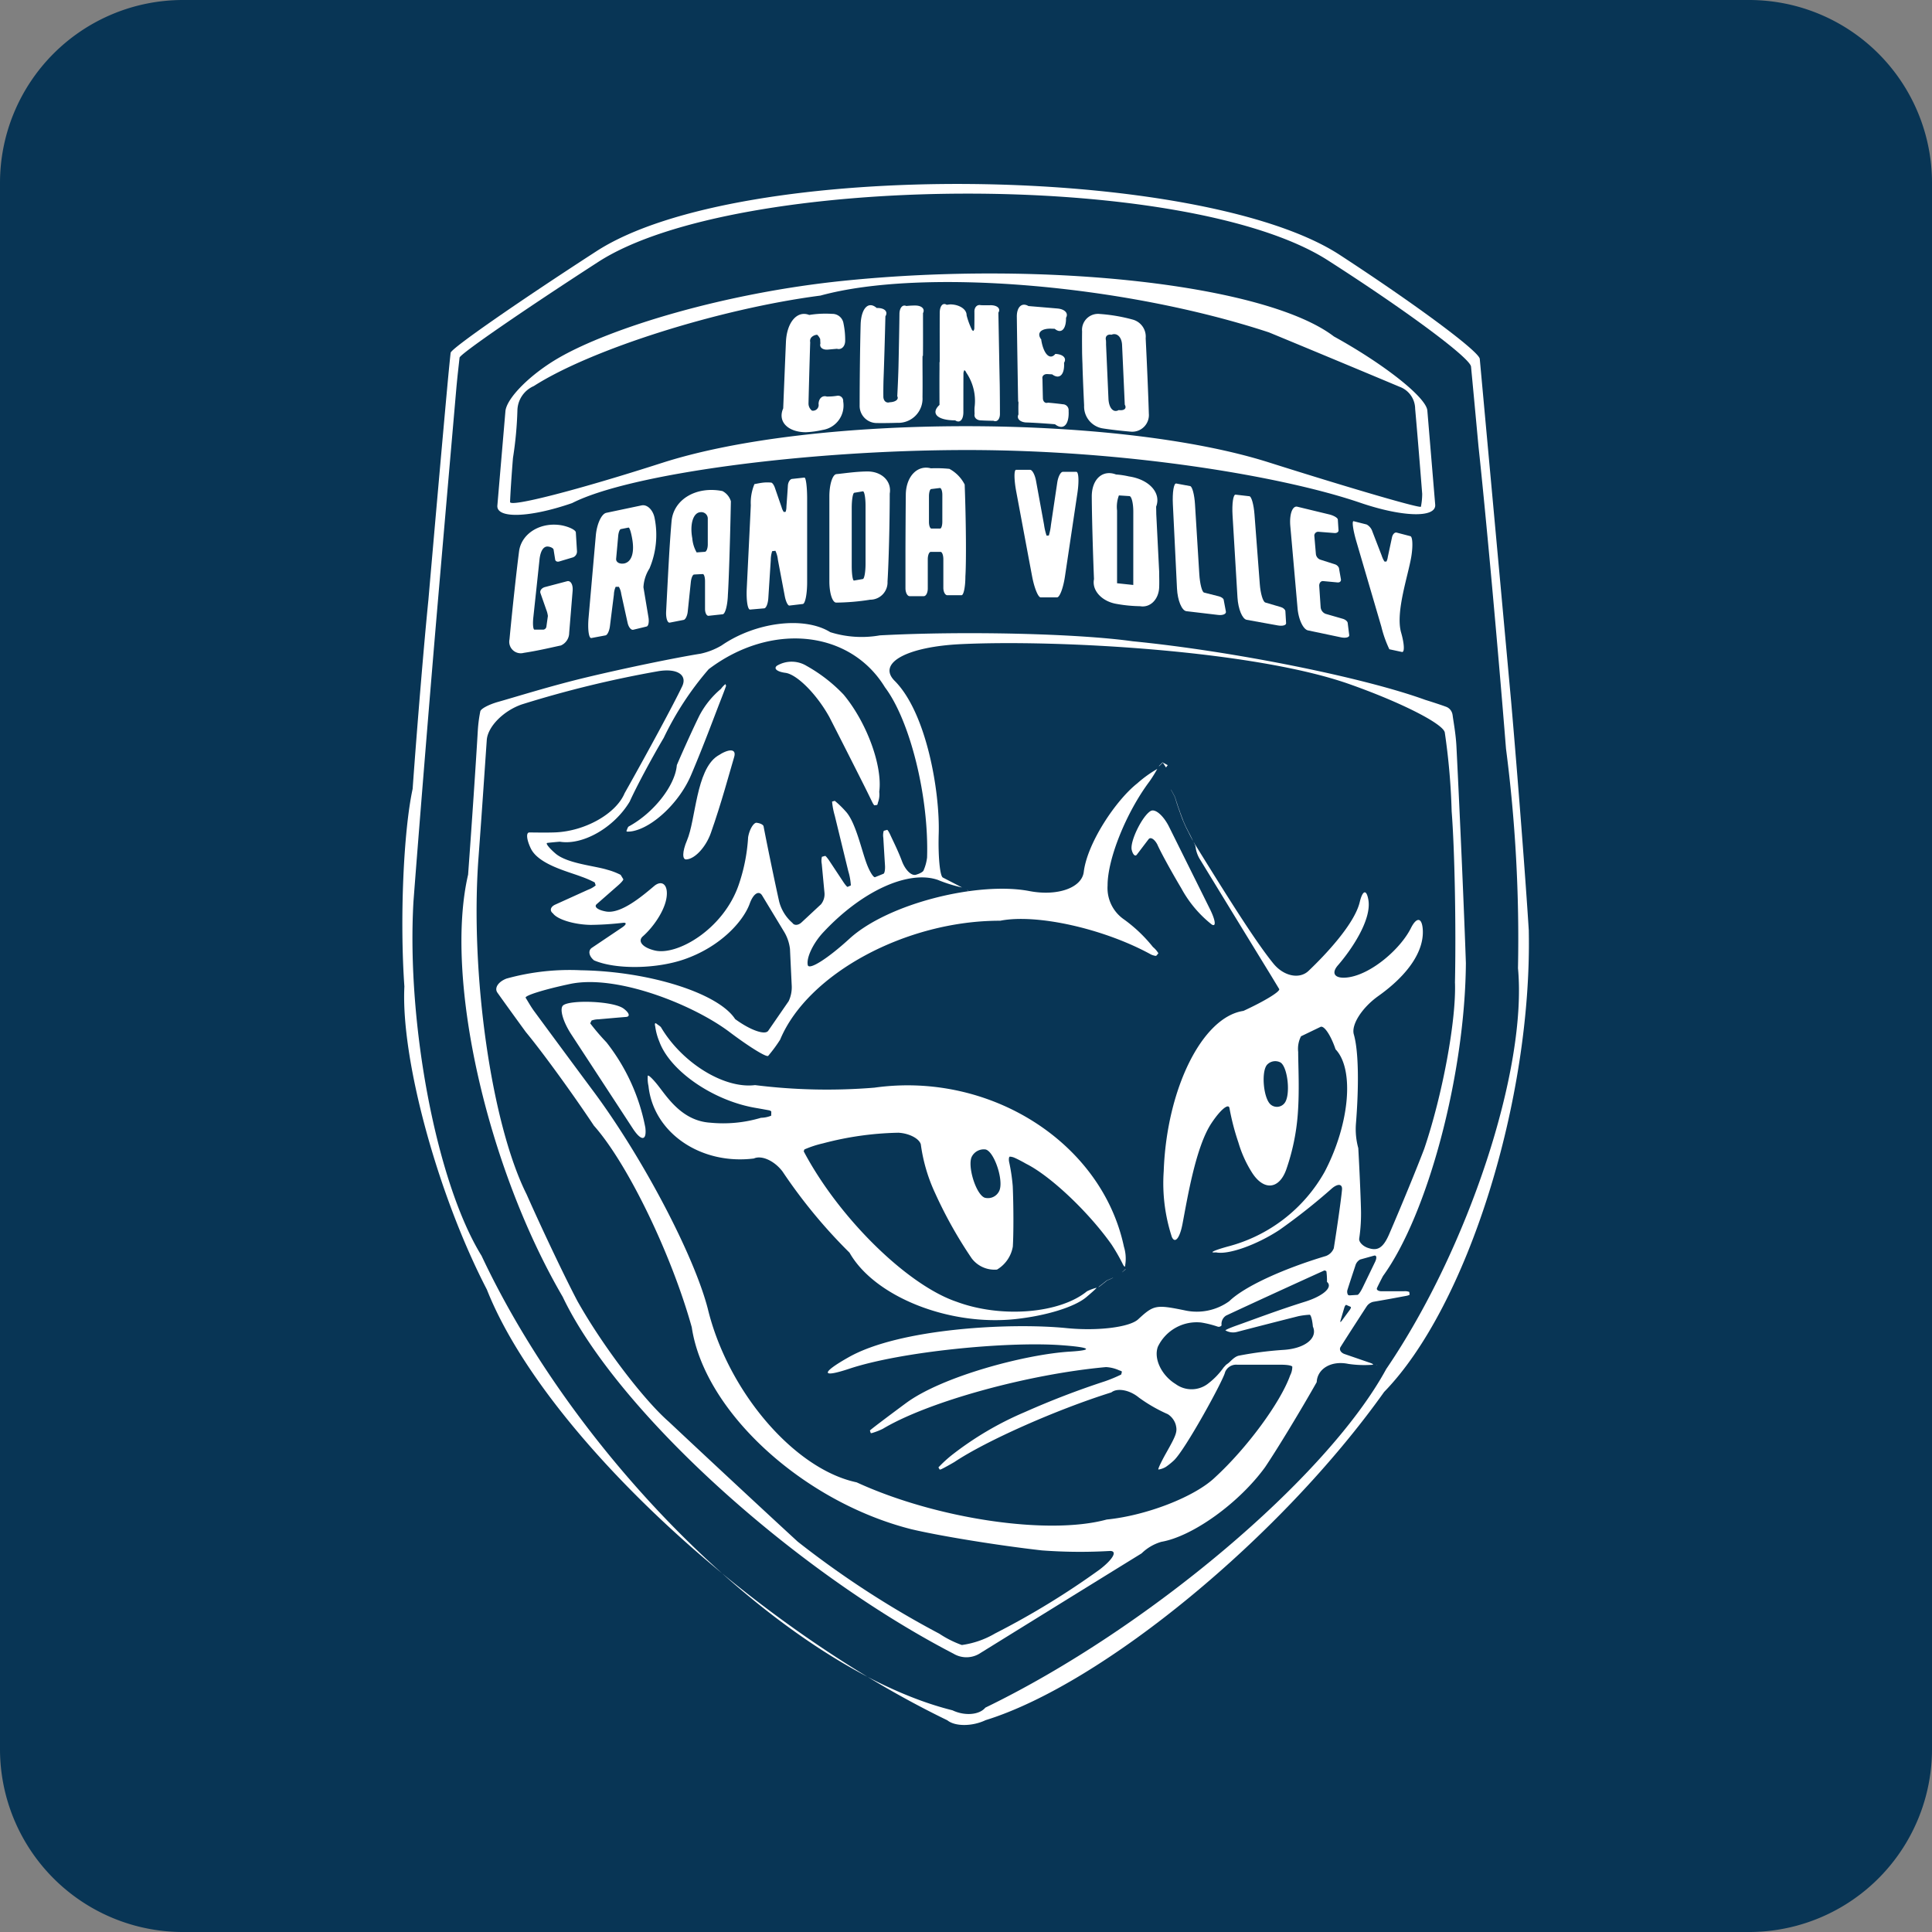 <svg xmlns="http://www.w3.org/2000/svg" xmlns:xlink="http://www.w3.org/1999/xlink" width="200" height="200" viewBox="0 0 200 200">
  <rect x="0" y="0" width="200" height="200" fill="#808080" stroke="none"/>
  <defs>
    <clipPath id="clip-path">
      <path id="Tracciato_665" data-name="Tracciato 665" d="M0,73.26H200v-200H0Z" transform="translate(0 126.74)" fill="none"/>
    </clipPath>
  </defs>
  <g id="honda_oliviero" transform="translate(0 126.74)">
    <g id="Raggruppa_771" data-name="Raggruppa 771" transform="translate(0 -126.74)" clip-path="url(#clip-path)">
      <g id="Raggruppa_729" data-name="Raggruppa 729" transform="translate(0 0)">
        <path id="Tracciato_623" data-name="Tracciato 623" d="M6.936,0A18.937,18.937,0,0,0-12,18.936V181.064A18.936,18.936,0,0,0,6.936,200H169.064A18.935,18.935,0,0,0,188,181.064V18.936A18.936,18.936,0,0,0,169.064,0Z" transform="translate(12)" fill="#083555"/>
      </g>
      <g id="Raggruppa_730" data-name="Raggruppa 730" transform="translate(41.655 19.039)">
        <path id="Tracciato_624" data-name="Tracciato 624" d="M42.714,28.334c-.322-5.195-1.138-15.809-1.826-23.705-.563-6.2-1.723-18.87-2.59-28.3-.268-2.921-.535-5.842-.663-7.235-.071-.77-6.558-5.588-14.49-10.762-14.362-9.367-61.973-10.084-76.969-.371-8.283,5.364-15.032,10.066-15.075,10.5-.071.6-.24,2.326-.379,3.863-.436,4.761-1.3,14.5-1.927,21.755-.434,4.272-1.163,13.014-1.629,19.528-.956,4.43-1.338,13.588-.854,20.458-.377,7.508,3.446,21.554,8.54,31.373,5.813,14.7,27.155,34.665,47.669,44.589.8.652,2.575.645,3.956-.013,12.11-3.749,30.582-18.963,41.259-33.98,8.607-8.84,15.31-30.194,14.974-47.7m-1.122,3.8c.991,10.429-5.116,29.023-13.637,41.531-6.1,11.214-24.68,26.907-41.5,35.053-.615.756-2.137.879-3.4.275C-33.6,104.852-55.437,83.783-65.7,61.94c-4.62-7.474-7.775-23.887-7.049-36.661.462-6.107,1.472-18.592,2.255-27.885.47-5.517,1.447-16.793,2.179-25.19.114-1.288.268-2.574.338-3.238.038-.366,6.46-4.8,14.344-9.9,14.275-9.238,60.858-9.574,75.537-.177C30.006-35.923,36.646-31,36.73-30.105c.12,1.236.466,4.928.772,8.25C38.243-15.013,39.518-1,40.35,9.442a152.574,152.574,0,0,1,1.242,22.7" transform="translate(73.895 49.018)" fill="#fff"/>
      </g>
      <g id="Raggruppa_731" data-name="Raggruppa 731" transform="translate(100.073 92.117)">
        <path id="Tracciato_625" data-name="Tracciato 625" d="M.068.024h0l0,0,0,0L-.118-.041.045.043Z" transform="translate(0.118 0.041)" fill="#fff"/>
      </g>
      <g id="Raggruppa_732" data-name="Raggruppa 732" transform="translate(142.457 141.277)">
        <path id="Tracciato_626" data-name="Tracciato 626" d="M.032,0h0C0,0-.026,0-.056,0L.009.021Z" transform="translate(0.056 0.001)" fill="#fff"/>
      </g>
      <g id="Raggruppa_733" data-name="Raggruppa 733" transform="translate(47.766 64.5)">
        <path id="Tracciato_627" data-name="Tracciato 627" d="M37.583,3.483a1.046,1.046,0,0,0-.6-.816c-.372-.145-1.367-.477-2.22-.74C28.331-.413,14.766-3.131,4.46-4.142c-5.708-.8-17.418-1.076-26.156-.611a10.847,10.847,0,0,1-5.14-.33C-29.523-6.757-34.56-6.14-38.088-3.707a7.264,7.264,0,0,1-2.171.852c-2.623.417-7.928,1.516-11.848,2.457-3.669.879-7.278,2.015-9.086,2.523-1,.281-1.837.727-1.873,1a14.359,14.359,0,0,0-.256,1.961c-.189,3.271-.641,9.956-1.005,14.93-2.474,10.631,1.908,30.194,9.79,43.7,5.564,11.695,23.678,28.239,40.461,36.95a2.609,2.609,0,0,0,2.81-.087c3.647-2.258,11.1-6.871,16.659-10.3a4.872,4.872,0,0,1,2.044-1.195c3.243-.56,8.051-4.021,10.74-7.729,1.262-1.873,3.655-5.815,5.343-8.8.066-1.406,1.526-2.253,3.263-1.892a11.3,11.3,0,0,0,2.407.1c.267,0,.2-.09-.148-.21l-2.631-.906c-.4-.137-.592-.467-.42-.735.223-.358.836-1.319,1.37-2.146S28.442,65.091,28.7,64.7a1.152,1.152,0,0,1,.656-.459c.3-.049,1.092-.189,1.778-.312.671-.122,1.34-.249,1.676-.311.185-.035.331-.093.327-.131-.009-.068-.027-.205-.036-.273a1.227,1.227,0,0,0-.557-.068h-2.3c-.36,0-.574-.158-.477-.35.11-.245.387-.794.615-1.226,4.657-6.419,8.5-20.923,8.58-32.4-.164-4.909-.6-14.946-.977-22.416-.066-1.322-.32-2.634-.4-3.276M-39.433-1.242c6.467-4.9,14.643-4.063,18.259,1.867,2.605,3.454,4.557,11.344,4.36,17.622a4.715,4.715,0,0,1-.365,1.335c-.036.129-.366.322-.735.429-.466.2-1.138-.423-1.5-1.387-.417-1.116-.963-2.182-1.207-2.725-.136-.3-.284-.532-.333-.518l-.346.1a1.616,1.616,0,0,0-.044.727c.041.7.126,2.1.174,2.87.025.423-.044.8-.156.847l-.87.353c-.158.065-.535-.524-.841-1.313-.555-1.431-1.168-4.407-2.216-5.509a9.587,9.587,0,0,0-1.117-1.079l-.279.079a7.751,7.751,0,0,0,.279,1.457c.35,1.436,1.049,4.31,1.4,5.746a6.34,6.34,0,0,1,.265,1.474l-.335.15c-.046.021-.245-.207-.443-.508L-26.922,18.6c-.2-.3-.4-.535-.445-.522l-.333.092a1.71,1.71,0,0,0-.017.735c.068.713.2,2.138.279,2.959a1.675,1.675,0,0,1-.358,1.226c-.436.4-1.4,1.305-2.014,1.872-.336.314-.757.338-.941.055a4.363,4.363,0,0,1-1.378-2.225c-.3-1.332-.873-4.067-1.283-6.105-.137-.683-.27-1.367-.33-1.677-.035-.172-.379-.335-.77-.365-.327.079-.7.751-.828,1.5a18.422,18.422,0,0,1-.989,4.969c-1.592,4.557-6.337,7.3-8.656,6.759-1.281-.3-1.837-.964-1.242-1.48,1.076-.934,2.58-3.006,2.47-4.606-.06-.882-.647-1.146-1.311-.589-1.2,1.012-3.415,2.9-4.966,2.638-.857-.147-1.3-.488-.982-.764l2.258-1.98c.311-.273.532-.543.494-.606-.068-.112-.205-.336-.273-.447a6.95,6.95,0,0,0-1.371-.525c-1.3-.413-4.161-.636-5.38-1.688-.672-.581-1.049-1.07-.844-1.09.254-.035.835-.092,1.3-.128,2.388.395,5.626-1.466,7.234-4.153.675-1.5,2.252-4.452,3.521-6.595a31.864,31.864,0,0,1,4.647-7.1M-9.808,98.589a9.3,9.3,0,0,1-3.409,1.177,10.779,10.779,0,0,1-2.335-1.174,96.885,96.885,0,0,1-14.655-9.527c-2.94-2.7-8.914-8.252-13.345-12.413-2.653-2.324-6.883-7.911-9.451-12.476-1.255-2.375-3.614-7.33-5.269-11.065-3.645-7.27-5.875-22.886-4.977-34.881.36-4.822.679-9.648.854-12.151.1-1.384,1.73-3.036,3.65-3.691A112.893,112.893,0,0,1-44.606-1.049c1.984-.316,3.053.434,2.388,1.676-.832,1.741-3.478,6.651-5.911,10.967-.892,2.132-4.13,3.947-7.232,4.052-.989.035-1.98.006-2.627.006-.358,0-.29.74.151,1.655.8,1.655,3.817,2.377,5.206,2.91a10.36,10.36,0,0,1,1.412.608l.1.308a2.767,2.767,0,0,1-.8.451l-3.39,1.537c-.5.227-.6.634-.23.911.448.623,2.181,1.155,3.874,1.187a31.35,31.35,0,0,0,3.4-.219c.376-.028.323.188-.115.483l-3.134,2.108c-.415.279-.314.86.226,1.3,2.214.953,6.383.907,9.315-.1,3.749-1.292,6.126-3.921,6.8-5.777.369-1.026.945-1.4,1.288-.833l2.3,3.8a4.439,4.439,0,0,1,.579,1.739c.039.849.12,2.539.175,3.7a3.392,3.392,0,0,1-.311,1.693l-2.115,3.066c-.33.48-1.864-.062-3.426-1.209-1.734-2.68-8.876-4.941-15.954-5.053a24.439,24.439,0,0,0-7.712.86c-.865.328-1.286.983-.941,1.461.459.652,1.775,2.476,2.941,4.076,1.682,2.026,4.835,6.363,7.043,9.686C-47.836,49.9-43.3,59.25-41.173,66.872c1.288,8.682,11.449,18.039,22.7,20.9,2.937.7,9,1.688,13.538,2.2a53.307,53.307,0,0,0,7.065.058c.783,0,.306.857-1.067,1.914a82.537,82.537,0,0,1-10.866,6.64M22.3,64.231c-2.844.887-5.632,1.954-7.038,2.448-.776.275-1.3.511-1.168.529a1.585,1.585,0,0,0,1.187.144c1.387-.363,4.226-1.092,6.342-1.625a7.821,7.821,0,0,1,1.16-.15c.129-.016.282.533.342,1.226.535,1.209-.847,2.29-3.085,2.414a36.863,36.863,0,0,0-4.565.593c-.473.093-.868.595-1.081.759-.118.09-.215.163-.215.161s0-.008,0-.011-.136.142-.3.322a7.451,7.451,0,0,1-1.523,1.6,2.79,2.79,0,0,1-3.442.109c-1.466-.9-2.288-2.632-1.837-3.86a4.449,4.449,0,0,1,4.5-2.507,10.5,10.5,0,0,1,1.673.418.362.362,0,0,0,.423-.125,1.028,1.028,0,0,1,.467-1.013C16.354,64.624,20.9,62.536,24.294,61c.066-.03.181.052.227.066a7.1,7.1,0,0,1,.062,1.108c.649.541-.374,1.461-2.287,2.058m3.8,1.988c-.117.156-.166.136-.112-.047.1-.331.294-.994.393-1.326.054-.183.148-.311.21-.284l.445.194c.062.027.017.175-.1.331L26.1,66.219m2.149-3.4c-.183.379-.409.691-.5.7-.174.011-.581.038-.8.05-.118.008-.219-.049-.226-.128a.669.669,0,0,1-.024-.424c.312-.988.642-1.971.822-2.52a1.038,1.038,0,0,1,.492-.636l1.434-.4c.273-.076.323.216.112.653l-1.31,2.709m9.587-31.576c.122,3.921-1.3,11.6-3.184,17.147-.742,1.958-2.369,5.921-3.633,8.846-.668,1.546-1.281,1.733-2.212,1.412-.513-.178-.912-.593-.892-.928A17.476,17.476,0,0,0,28.1,54.57c-.035-1.368-.158-4.163-.276-6.243a7.392,7.392,0,0,1-.243-2.525c.3-3.742.3-7.455-.219-9.25-.287-.993.849-2.769,2.537-3.969,3.057-2.175,4.755-4.635,4.6-6.9-.088-1.251-.641-1.305-1.232-.122-1.073,2.143-4.082,4.764-6.5,5.091-1.335.18-1.807-.377-1.053-1.245,1.367-1.57,3.5-4.68,3.158-6.757-.193-1.146-.595-1.049-.9.218-.552,2.293-3.606,5.506-5.3,7.114-.936.888-2.558.552-3.625-.748-1.928-2.358-5.045-7.379-8.154-12.4h0l-.025-.046c-.027-.046-.079-.139-.106-.185-.014-.027-.016-.025,0,0,.024.05.068.15.09.2l.024.049.011-.009,0,0s.038.129.092.282a3.149,3.149,0,0,0,.5,1.381c1.569,2.575,4.783,7.832,7.182,11.744.357.584.709,1.171.974,1.608.147.243-1.509,1.256-3.7,2.264-4.254.63-7.949,8.054-8.252,16.584a17.913,17.913,0,0,0,.844,6.825c.328.718.822.11,1.1-1.356.508-2.656,1.367-7.98,3-10.432.9-1.356,1.736-2.064,1.857-1.584a24.76,24.76,0,0,0,.934,3.6,12.184,12.184,0,0,0,1.412,3.115c1.206,1.878,2.787,1.739,3.53-.309a22.532,22.532,0,0,0,1.193-5.66c.2-2.519.049-5.064.049-6.539a2.842,2.842,0,0,1,.294-1.616c.294-.14,1.343-.647,2.014-.97.371-.178,1.07.86,1.562,2.32,1.965,2.056,1.46,7.729-1.125,12.672a16.156,16.156,0,0,1-10.088,7.758c-1.427.4-1.947.661-1.163.59,1.256.273,4.191-.764,6.555-2.315a62.373,62.373,0,0,0,5.477-4.336c.642-.516,1.092-.417,1.005.224-.082.9-.459,3.585-.844,6a1.4,1.4,0,0,1-.808.8c-4.346,1.3-8.409,3.125-10.016,4.684a5.745,5.745,0,0,1-4.594.948c-2.989-.611-3.222-.567-4.834.925-.89.825-4.207,1.232-7.409.911-5.8-.582-17.246.021-22.536,3-2.923,1.646-2.907,2.187.035,1.207,5.326-1.775,16.271-2.836,21.872-2.444,3.095.215,3.536.514.988.669-4.614.278-13.233,2.558-16.984,5.332-2.072,1.532-3.743,2.8-3.734,2.837.021.063.058.188.079.251.011.035.112.025.226-.019a6.914,6.914,0,0,0,1.03-.409c4.674-2.8,15.015-5.657,23.1-6.389a3.743,3.743,0,0,1,1.386.344c.153.041.27.1.262.144-.017.069-.05.208-.068.279a14.716,14.716,0,0,1-1.681.7,86.813,86.813,0,0,0-8.3,3.191,33.445,33.445,0,0,0-7.625,4.505,13.335,13.335,0,0,0-1.318,1.223c.032.052.095.159.126.213.017.028.144-.008.282-.084.2-.095.756-.4,1.25-.69,3.281-2.193,10.555-5.421,16.247-7.207.623-.491,1.9-.249,2.848.537A16,16,0,0,0,8.105,75.87a1.952,1.952,0,0,1,.817,1.07c.188.724.09,1.04-.953,2.886-.574,1.021-.944,1.815-.821,1.772a2.02,2.02,0,0,0,.769-.279,7.654,7.654,0,0,0,.813-.656c1.182-1.1,5.168-8.378,5.305-9.145a1.234,1.234,0,0,1,1.261-.767c1.125,0,3.375,0,4.564,0,.656,0,1.165.1,1.133.23a1.924,1.924,0,0,1-.221.87c-1,2.809-4.475,7.53-7.762,10.546-2.074,2.01-7.1,3.97-11.228,4.379-6.066,1.659-17.655-.065-25.888-3.85-6.44-1.356-13.339-9.405-15.41-17.98-1.422-5.5-6.678-15.52-11.744-22.372-1.371-1.84-4.161-5.611-6.232-8.427-.339-.461-.617-.969-.874-1.378-.142-.226,1.909-.866,4.583-1.433,4.841-1.024,12.762,2.143,16.511,4.968,2.07,1.561,3.868,2.665,4.015,2.468a15.243,15.243,0,0,0,1.231-1.67c2.844-6.827,13.046-12.34,22.785-12.313,3.757-.745,10.75.821,15.618,3.5a1.741,1.741,0,0,0,.429.131.137.137,0,0,0,.134-.032l.191-.229a2.543,2.543,0,0,0-.563-.649A15.189,15.189,0,0,0,3.48,24.589a3.945,3.945,0,0,1-1.608-3.448c-.011-2.746,1.933-7.571,4.343-10.78a13.367,13.367,0,0,0,.8-1.286,12.361,12.361,0,0,0-2.07,1.493C2.723,12.32-.227,16.735-.594,19.733c-.2,1.655-2.727,2.544-5.635,1.984-5.267-1.012-14.617,1.266-18.632,4.944-2.219,2.031-4.141,3.254-4.3,2.732-.174-.746.538-2.266,1.591-3.394,4.09-4.384,8.886-6.467,11.872-5.436a14.877,14.877,0,0,0,2.507.784l-1.99-1.029c-.306-.158-.5-2.2-.428-4.565.126-4.278-1.24-12.476-4.564-15.8-1.837-1.838,1.269-3.541,6.934-3.8,10.257-.473,30.3.683,40.088,4.123,5.4,1.9,9.853,4.163,9.934,5.054a68.6,68.6,0,0,1,.707,8.143c.311,3.9.464,11.857.341,17.78M20.171,43.693a1,1,0,0,1-1.431.112c-.753-.674-.97-3.421-.358-4.108a1.154,1.154,0,0,1,1.379-.24c.769.445,1.09,3.453.41,4.235" transform="translate(65.019 6.025)" fill="#fff"/>
      </g>
      <g id="Raggruppa_734" data-name="Raggruppa 734" transform="translate(119.958 78.911)">
        <path id="Tracciato_628" data-name="Tracciato 628" d="M.026.136.372-.2c.11.164.219.33.328.5C.761.214.821.138.881.061L.375-.209.353-.236,0,.117.015.127,0,.117c-.014.025-.03.05-.046.076Z" transform="translate(0.045 0.236)" fill="#fff"/>
      </g>
      <g id="Raggruppa_735" data-name="Raggruppa 735" transform="translate(51.484 28.31)">
        <path id="Tracciato_629" data-name="Tracciato 629" d="M32.712,8.691c4.414,1.51,7.9,1.6,7.783.2-.211-2.53-.608-7.284-.813-9.736C39.57-2.2,35.24-5.631,30.014-8.513,23.043-13.845.326-16.426-20.73-14.28-33.1-13.019-44.785-9.423-50.163-6.343c-2.971,1.7-5.474,4.2-5.593,5.577-.213,2.5-.62,7.248-.833,9.751-.118,1.382,3.347,1.269,7.74-.252,5.9-3.02,24.149-5.479,40.764-5.492s32.8,2.717,40.8,5.451M-39.554,4.576c-8.719,2.806-15.755,4.616-15.719,4.041.022-.761.156-2.8.3-4.559a38.44,38.44,0,0,0,.459-4.912,2.819,2.819,0,0,1,1.695-2.526c5.956-3.817,19.241-8.012,29.675-9.367,10.5-2.883,31.286-1.177,46.429,3.809C26.248-7.717,32.3-5.2,36.805-3.308A2.45,2.45,0,0,1,38.42-1.025c.175,1.925.5,5.862.729,8.8a7.038,7.038,0,0,1-.131,1.33C39,9.316,31.936,7.262,23.25,4.514c-15.727-4.976-47.021-5.02-62.8.062" transform="translate(56.592 15.036)" fill="#fff"/>
      </g>
      <g id="Raggruppa_736" data-name="Raggruppa 736" transform="translate(77.291 49.439)">
        <path id="Tracciato_630" data-name="Tracciato 630" d="M1.406,1.3A1.707,1.707,0,0,1,1.184.8C1.01.3.663-.707.485-1.223c-.1-.284-.27-.514-.383-.514a3.914,3.914,0,0,0-.794,0c-.335.033-.666.11-.933.156A5.006,5.006,0,0,0-2,.61C-2.1,2.752-2.311,7-2.42,9.22c-.06,1.228.093,2.206.344,2.186l1.464-.126c.2-.016.388-.489.424-1.056C-.121,9.2,0,7.284.065,6.326A3.051,3.051,0,0,1,.21,5.36l.335-.039A2.733,2.733,0,0,1,.8,6.236c.175.923.525,2.773.716,3.781.106.559.32.994.48.975l1.39-.164c.246-.028.445-1.034.445-2.246V-.078c0-1.221-.128-2.2-.286-2.179l-1.273.139c-.215.022-.409.33-.434.685C1.8-.789,1.722.249,1.686.768a1.543,1.543,0,0,1-.085.524L1.406,1.3" transform="translate(2.433 2.257)" fill="#fff"/>
      </g>
      <g id="Raggruppa_737" data-name="Raggruppa 737" transform="translate(85.856 48.805)">
        <path id="Tracciato_631" data-name="Tracciato 631" d="M.267.1C-.135.14-.462,1.17-.462,2.4V11.2c0,1.247.327,2.233.729,2.2a23.461,23.461,0,0,0,3.491-.3,1.793,1.793,0,0,0,1.8-1.883c.126-1.995.229-6.071.23-9.105C6.006.832,4.954-.195,3.439-.176,2.216-.162,1,.034.267.1M3.283,9.384c0,.843-.125,1.548-.278,1.575l-.918.159c-.128.022-.234-.65-.234-1.5V3.6c0-.843.117-1.545.262-1.57.26-.043.614-.1.89-.15.153-.027.278.644.278,1.5Z" transform="translate(0.462 0.176)" fill="#fff"/>
      </g>
      <g id="Raggruppa_738" data-name="Raggruppa 738" transform="translate(93.733 48.41)">
        <path id="Tracciato_632" data-name="Tracciato 632" d="M2.126,4.838c.221,0,.4-.876.4-1.957.1-1.479.069-5.731-.073-9.5A3.8,3.8,0,0,0,.869-8.244,13.109,13.109,0,0,0-1.042-8.3c-1.4-.376-2.567.835-2.6,2.7-.014,1.277-.03,3.885-.036,5.826,0,1.532,0,3.063,0,3.885,0,.454.194.824.434.824h1.464c.227,0,.412-.353.412-.789V1.12c0-.426.139-.77.309-.77H-.048c.161,0,.292.339.292.759V4.065c0,.428.186.773.415.773ZM.138-2.773c0,.391-.1.71-.227.71h-.9c-.14,0-.256-.3-.256-.68V-5.411c0-.395.1-.727.229-.742l.892-.109c.145-.017.264.3.264.712Z" transform="translate(3.678 8.37)" fill="#fff"/>
      </g>
      <g id="Raggruppa_739" data-name="Raggruppa 739" transform="translate(68.953 50.719)">
        <path id="Tracciato_633" data-name="Tracciato 633" d="M2.148,4.714c.256-.027.5-.928.533-2.009.1-1.487.235-5.823.311-9.688A1.753,1.753,0,0,0,2.12-8.039c-2.691-.538-5.048.846-5.266,3.091-.073.783-.188,2.386-.256,3.581C-3.531.9-3.645,3.171-3.711,4.418c-.036.69.134,1.207.38,1.16l1.436-.282c.186-.038.376-.423.421-.863.084-.8.237-2.269.319-3.047C-1.111.955-.959.6-.817.6-.56.583-.145.562.086.553c.126-.006.229.325.229.74V4.16c0,.415.167.734.374.712.372-.041,1-.109,1.46-.158m-2.7-6.4a3.521,3.521,0,0,1-.453-1.468c-.273-1.48.1-2.662.852-2.7A.672.672,0,0,1,.6-5.235v2.722c0,.409-.136.751-.3.762l-.851.062" transform="translate(3.716 8.156)" fill="#fff"/>
      </g>
      <g id="Raggruppa_740" data-name="Raggruppa 740" transform="translate(60.892 52.302)">
        <path id="Tracciato_634" data-name="Tracciato 634" d="M2.516.479C2.348-.354,1.745-.934,1.172-.812l-3.65.769c-.5.1-.986,1.161-1.09,2.362-.193,2.173-.555,6.307-.748,8.5-.106,1.209.024,2.149.289,2.1l1.469-.276c.188-.036.39-.456.451-.939.109-.876.312-2.484.413-3.287a2.138,2.138,0,0,1,.183-.8l.331,0a1.971,1.971,0,0,1,.245.731c.159.729.481,2.189.66,3,.1.448.361.769.585.713l1.384-.335c.186-.044.27-.472.189-.953-.145-.873-.407-2.436-.519-3.109a4,4,0,0,1,.625-1.947A8.906,8.906,0,0,0,2.516.479M-.712,5.208c-.445.057-.781-.166-.751-.494.055-.6.159-1.748.216-2.388.033-.353.153-.66.268-.683l.8-.159c.109-.022.29.573.406,1.329.207,1.368-.131,2.293-.934,2.4" transform="translate(4.353 0.828)" fill="#fff"/>
      </g>
      <g id="Raggruppa_741" data-name="Raggruppa 741" transform="translate(52.724 54.312)">
        <path id="Tracciato_635" data-name="Tracciato 635" d="M.954,3.981c-.14,0-.194-.562-.12-1.255.1-.939.391-3.623.639-5.993.087-.835.385-1.415.9-1.351.287.035.538.178.56.32.041.256.115.727.163,1.029.025.167.211.254.415.194l1.442-.431a.646.646,0,0,0,.4-.652c-.032-.522-.092-1.493-.118-1.928-.016-.24-.656-.565-1.431-.724C1.653-7.206-.334-6.04-.632-4.2c-.264,2.006-.712,6.118-1,9.186a1.19,1.19,0,0,0,1.474,1.4c1.548-.232,3.076-.608,3.843-.765a1.437,1.437,0,0,0,.862-1.31c.095-1.152.262-3.194.357-4.355.052-.642-.205-1.083-.576-.985L2.045-.428c-.35.093-.56.374-.472.628l.6,1.715a2.7,2.7,0,0,1,.169.652c-.017.12-.106.748-.151,1.081a.365.365,0,0,1-.311.333Z" transform="translate(1.651 6.887)" fill="#fff"/>
      </g>
      <g id="Raggruppa_742" data-name="Raggruppa 742" transform="translate(105.021 48.637)">
        <path id="Tracciato_636" data-name="Tracciato 636" d="M1.217,2.5A6.089,6.089,0,0,1,.952,1.364C.745.229.33-2.04.122-3.178c-.115-.63-.388-1.139-.611-1.139H-1.944c-.223,0-.215,1.007.017,2.247C-1.505.177-.7,4.509-.285,6.7-.06,7.9.338,8.885.6,8.885H2.3c.273,0,.638-.966.816-2.157C3.439,4.57,4.078.286,4.406-1.91c.181-1.214.131-2.2-.112-2.2H2.9c-.23,0-.491.5-.582,1.12L1.665,1.394a5.636,5.636,0,0,1-.218,1.09l-.23.011" transform="translate(2.106 4.317)" fill="#fff"/>
      </g>
      <g id="Raggruppa_743" data-name="Raggruppa 743" transform="translate(133.553 52.44)">
        <path id="Tracciato_637" data-name="Tracciato 637" d="M1.809.493C1.8.317,1.4.08.93-.037l-3.308-.8c-.511-.125-.84.775-.731,2.009.2,2.234.565,6.408.75,8.506.1,1.16.585,2.184,1.083,2.288l3.4.715c.508.107.895,0,.865-.229-.054-.423-.123-.98-.159-1.267-.021-.158-.246-.347-.507-.421-.469-.136-1.311-.377-1.783-.514a.81.81,0,0,1-.51-.7c-.038-.565-.107-1.606-.145-2.17-.022-.311.163-.544.41-.519L1.777,7c.23.024.388-.122.353-.323-.065-.366-.161-.918-.205-1.176a.674.674,0,0,0-.456-.388l-1.5-.48a.7.7,0,0,1-.431-.582C-.5,3.594-.576,2.729-.618,2.224A.4.4,0,0,1-.2,1.756l1.655.131c.246.021.437-.107.426-.282L1.809.493" transform="translate(3.129 0.853)" fill="#fff"/>
      </g>
      <g id="Raggruppa_744" data-name="Raggruppa 744" transform="translate(140.037 53.953)">
        <path id="Tracciato_638" data-name="Tracciato 638" d="M1.665.433c-.2-.052-.413.166-.483.488C1.058,1.5.851,2.47.747,2.953A1.394,1.394,0,0,1,.6,3.434L.4,3.427a2.736,2.736,0,0,1-.287-.619L-.85.318a1.26,1.26,0,0,0-.593-.724L-2.788-.747c-.2-.05-.068.909.294,2.141C-1.84,3.625-.593,7.88.081,10.179A11.89,11.89,0,0,0,.908,12.51l1.3.279c.292.063.256-.83-.08-2-.611-2.11.737-5.924,1.056-7.9.175-1.09.129-2.025-.1-2.086L1.665.433" transform="translate(2.881 0.749)" fill="#fff"/>
      </g>
      <g id="Raggruppa_745" data-name="Raggruppa 745" transform="translate(121.399 50.05)">
        <path id="Tracciato_639" data-name="Tracciato 639" d="M.845.788c-.062-1-.284-1.842-.5-1.881L-1.1-1.362c-.251-.047-.406.912-.346,2.141.109,2.227.316,6.472.426,8.723.06,1.243.5,2.3.974,2.354l3.289.388c.489.058.849-.1.8-.349-.085-.456-.189-1.005-.232-1.232-.024-.128-.245-.281-.492-.344L1.781,9.928C1.571,9.875,1.35,9.01,1.289,8,1.175,6.163.957,2.6.845.788" transform="translate(1.462 1.364)" fill="#fff"/>
      </g>
      <g id="Raggruppa_746" data-name="Raggruppa 746" transform="translate(127.574 51.205)">
        <path id="Tracciato_640" data-name="Tracciato 640" d="M.839.752C.762-.266.527-1.11.315-1.135L-1.117-1.3c-.248-.03-.388.929-.316,2.14.131,2.192.382,6.35.511,8.509.071,1.191.5,2.223.945,2.306l3.233.584c.484.088.866-.017.854-.234-.024-.393-.057-.952-.074-1.242-.011-.161-.215-.349-.456-.42L1.957,9.865c-.24-.071-.5-.931-.571-1.922C1.25,6.151.98,2.6.839.752" transform="translate(1.452 1.301)" fill="#fff"/>
      </g>
      <g id="Raggruppa_747" data-name="Raggruppa 747" transform="translate(116.502 131.357)">
        <path id="Tracciato_641" data-name="Tracciato 641" d="M0,0S0,0,0,0V.022L.011.03c.006,0,.009,0,.006,0A.274.274,0,0,0,0,0" transform="translate(0.002 0.003)" fill="#fff"/>
      </g>
      <g id="Raggruppa_748" data-name="Raggruppa 748" transform="translate(67.043 105.922)">
        <path id="Tracciato_642" data-name="Tracciato 642" d="M8.6,2.444A60.034,60.034,0,0,1-3.76,2.18c-3.172.4-7.524-2.268-9.719-5.962-.082-.139-.264-.219-.5-.41-.133-.1-.183.024-.114.289a6.293,6.293,0,0,0,.429,1.584C-12.546.729-8.079,3.8-3.69,4.541c.54.092,1.076.193,1.346.241.148.027.267.095.267.151,0,.1-.006.308-.009.412a2.948,2.948,0,0,1-1.053.218,13.671,13.671,0,0,1-5.249.508C-11.4,5.881-12.92,3.3-13.907,2.087c-.544-.672-.975-1.045-.959-.835a3.558,3.558,0,0,0,.077,1.019C-14.282,7.1-9.4,10.465-3.878,9.777c.8-.366,2.13.238,2.968,1.351a54.274,54.274,0,0,0,6.934,8.4C8.6,24.069,16.3,27.145,23.207,26.4c3.121-.336,6.09-1.229,7.327-2.269.683-.574,1.15-1.008,1.042-.97a5.281,5.281,0,0,0-.974.363c-2.829,2.31-8.87,2.8-13.492,1.084C12,22.881,4.916,15.916,1.29,9.053c-.017-.032.024-.093.057-.21A10.788,10.788,0,0,1,3.278,8.21a32.629,32.629,0,0,1,7.814-1.1c1.106.062,2.141.6,2.31,1.2a17.422,17.422,0,0,0,1.494,5.08,45.115,45.115,0,0,0,3.776,6.727,2.955,2.955,0,0,0,2.621,1.158,3.448,3.448,0,0,0,1.635-2.384c.084-1.368.079-4.166-.009-6.249a19.249,19.249,0,0,0-.382-2.544c-.047-.308,0-.535.1-.511a1.337,1.337,0,0,1,.466.115c.273.117.808.393,1.195.619,2.5,1.24,6.467,4.985,8.853,8.367a19.692,19.692,0,0,1,1.195,2.091c.129.234.226.249.215.038a4.2,4.2,0,0,0-.133-1.911C32.14,8.126,20.577.755,8.6,2.444M21.493,13.189a1.287,1.287,0,0,1-1.482.645c-.918-.352-1.818-3.339-1.322-4.265A1.4,1.4,0,0,1,20.1,8.841c.917.2,1.955,3.352,1.393,4.347" transform="translate(14.877 4.228)" fill="#fff"/>
      </g>
      <g id="Raggruppa_749" data-name="Raggruppa 749" transform="translate(58.137 103.706)">
        <path id="Tracciato_643" data-name="Tracciato 643" d="M1.134.711a2.185,2.185,0,0,1,.72-.129C2.538.523,3.908.4,4.715.337c.445-.038.33-.424-.256-.862C3.4-1.317-1.02-1.454-1.787-.873c-.423.32-.052,1.671.83,3.019l6.364,9.738c.879,1.343,1.458,1.3,1.3-.088A20.483,20.483,0,0,0,2.679,2.963,23.21,23.21,0,0,1,1,1c.035-.073.1-.215.137-.286" transform="translate(1.962 1.23)" fill="#fff"/>
      </g>
      <g id="Raggruppa_750" data-name="Raggruppa 750" transform="translate(117.133 83.898)">
        <path id="Tracciato_644" data-name="Tracciato 644" d="M.009,1.5c.123.488.36.7.527.48.306-.4.862-1.138,1.217-1.6.2-.259.6-.019.9.537.339.778,1.455,2.814,2.489,4.549A12.141,12.141,0,0,0,8.291,9.211c.477.286.391-.434-.191-1.606C7.045,5.481,4.936,1.236,3.881-.887,3.3-2.059,2.447-2.8,1.978-2.545,1.129-2.081-.214.619.009,1.5" transform="translate(0.016 2.596)" fill="#fff"/>
      </g>
      <g id="Raggruppa_751" data-name="Raggruppa 751" transform="translate(113.699 132.548)">
        <path id="Tracciato_645" data-name="Tracciato 645" d="M.28.046A.536.536,0,0,0,.406-.071L.394-.079S.332-.032.258.028L-.29.458-.427.565l.014.017h0A.05.05,0,0,0-.422.571s-.009,0-.016,0L-.482.609q-.007.009,0,0A.571.571,0,0,0-.422.593C-.414.59-.346.54-.269.48L.28.046" transform="translate(0.485 0.079)" fill="#fff"/>
      </g>
      <g id="Raggruppa_752" data-name="Raggruppa 752" transform="translate(122.163 84.107)">
        <path id="Tracciato_646" data-name="Tracciato 646" d="M.023.051c-.028-.076-.05-.139-.05-.139l-.011.011A.44.44,0,0,0,0,.073C.051.21.154.485.2.622L.257.759.266.75A.439.439,0,0,0,.227.6C.176.466.074.19.023.051" transform="translate(0.04 0.088)" fill="#fff"/>
      </g>
      <g id="Raggruppa_753" data-name="Raggruppa 753" transform="translate(121.216 81.67)">
        <path id="Tracciato_647" data-name="Tracciato 647" d="M0,0H0A.009.009,0,0,0,0,0H0A.009.009,0,0,1,0,0" transform="translate(0.001 0.004)" fill="#fff"/>
      </g>
      <g id="Raggruppa_754" data-name="Raggruppa 754" transform="translate(121.217 81.668)">
        <path id="Tracciato_648" data-name="Tracciato 648" d="M0,0H0" transform="translate(0 0.001)" fill="#fff"/>
      </g>
      <g id="Raggruppa_755" data-name="Raggruppa 755" transform="translate(123.347 86.766)">
        <path id="Tracciato_649" data-name="Tracciato 649" d="M0,.007C.055.1.109.2.164.3.117.2.069.092.022-.012Z" transform="translate(0 0.012)" fill="#fff"/>
      </g>
      <g id="Raggruppa_756" data-name="Raggruppa 756" transform="translate(123.056 86.172)">
        <path id="Tracciato_650" data-name="Tracciato 650" d="M0,0A.277.277,0,0,0,.04.112c.05.1.15.3.2.395l.05.1L.3.6A.241.241,0,0,0,.262.49l-.2-.4-.049-.1L0,0" transform="translate(0.001 0.006)" fill="#fff"/>
      </g>
      <g id="Raggruppa_757" data-name="Raggruppa 757" transform="translate(122.747 85.586)">
        <path id="Tracciato_651" data-name="Tracciato 651" d="M0,.006C.1.2.2.4.3.593L.32.576c-.1-.2-.2-.391-.3-.587Z" transform="translate(0 0.011)" fill="#fff"/>
      </g>
      <g id="Raggruppa_758" data-name="Raggruppa 758" transform="translate(114.579 132.276)">
        <path id="Tracciato_652" data-name="Tracciato 652" d="M.229,0-.395.273l.022.016L.26,0Z" transform="translate(0.395)" fill="#fff"/>
      </g>
      <g id="Raggruppa_759" data-name="Raggruppa 759" transform="translate(122.459 84.937)">
        <path id="Tracciato_653" data-name="Tracciato 653" d="M0,.006.049.114C.1.223.193.439.24.548L.289.655.3.647A.3.3,0,0,0,.259.53C.211.421.117.205.068.1.043.036.021-.011.021-.011A.2.2,0,0,0,0,.006" transform="translate(0 0.011)" fill="#fff"/>
      </g>
      <g id="Raggruppa_760" data-name="Raggruppa 760" transform="translate(121.207 81.662)">
        <path id="Tracciato_654" data-name="Tracciato 654" d="M.254.638.262.627A.631.631,0,0,0,.223.466C.174.316.077.015-.019-.285v0L-.085-.408c-.066-.123-.2-.368-.335-.612a.118.118,0,0,0,0-.017c0-.017-.006-.039-.006-.044s0,0,0,0,0,.033.008.06v.011a.5.5,0,0,1-.014-.065c-.014-.074,0,0,.014.077v0a.006.006,0,0,0,0,0l0,.011c0,.009.006.032.008.044s0,.008,0,0,0-.03-.006-.039a.984.984,0,0,1,.062.11c.049.09.191.357.319.595q.14.454.282.909l.043.12c.043.12.126.358.169.48l.043.12a.292.292,0,0,0,.022-.022l-.043-.12C.442,1.1.355.861.313.739.289.672.27.618.27.616A.122.122,0,0,1,.254.638M-.022-.28s0,.008-.008.011Z" transform="translate(0.44 1.104)" fill="#fff"/>
      </g>
      <g id="Raggruppa_761" data-name="Raggruppa 761" transform="translate(116.113 131.381)">
        <path id="Tracciato_655" data-name="Tracciato 655" d="M0,.121.074.1h0l.335-.29s0,0-.022-.017L.058.1Z" transform="translate(0 0.209)" fill="#fff"/>
      </g>
      <g id="Raggruppa_762" data-name="Raggruppa 762" transform="translate(80.286 68.503)">
        <path id="Tracciato_656" data-name="Tracciato 656" d="M2.042,2.1C2.849,3.67,4.479,6.885,5.684,9.284c.325.647.638,1.3.8,1.625.088.18.188.322.224.317l.257-.035c.035,0,.077-.109.095-.234A2.374,2.374,0,0,0,7.2,9.831C7.557,7.148,5.907,2.643,3.511-.234A16.128,16.128,0,0,0-.309-3.2a2.982,2.982,0,0,0-3.074-.028c-.391.3.009.636.9.745C-1.276-2.293.751-.241,2.042,2.1" transform="translate(3.533 3.636)" fill="#fff"/>
      </g>
      <g id="Raggruppa_763" data-name="Raggruppa 763" transform="translate(70.733 77.683)">
        <path id="Tracciato_657" data-name="Tracciato 657" d="M.141,3.41C-.362,4.588-.375,5.47.113,5.38c.874-.074,1.995-1.3,2.5-2.743C3.708-.457,4.55-3.642,5.022-5.217c.26-.869-.519-.915-1.741-.1C1.069-3.85,1.053,1.277.141,3.41" transform="translate(0.245 5.9)" fill="#fff"/>
      </g>
      <g id="Raggruppa_764" data-name="Raggruppa 764" transform="translate(64.853 70.811)">
        <path id="Tracciato_658" data-name="Tracciato 658" d="M.09,5.4c-.12.065-.159.281-.23.42-.041.076.009.129.11.12a2.688,2.688,0,0,0,.562-.057c2.14-.45,4.821-3.031,5.985-5.765,1.3-3.047,2.443-6.161,3.047-7.7.335-.852.6-1.561.59-1.584-.017-.041-.05-.125-.068-.166a2.86,2.86,0,0,0-.467.5A9.154,9.154,0,0,0,7.409-6.1C6.858-4.992,5.8-2.682,5.057-.944,4.89,1.162,2.667,4,.09,5.4" transform="translate(0.155 9.338)" fill="#fff"/>
      </g>
      <g id="Raggruppa_765" data-name="Raggruppa 765" transform="translate(96.827 31.473)">
        <path id="Tracciato_659" data-name="Tracciato 659" d="M2.39.327c.256-.41-.092-.754-.773-.77-.227.009-.69.008-1.034,0-.379-.1-.68.2-.674.663C-.084.6-.091,1.4-.1,1.988a.57.57,0,0,1-.082.21.026.026,0,0,1-.046.009A.271.271,0,0,1-.373,2.05,7.981,7.981,0,0,1-.9.6C-.883-.016-1.64-.519-2.593-.529c-.08.008-.245.027-.366.046-.4-.259-.721.117-.723.836-.006,1.7,0,3.4,0,4.245,0,.469,0,.849,0,.849h-.022s0,.33,0,.739c-.009.562-.008,2.214,0,3.691-.953.879-.226,1.6,1.624,1.6.464.323.841-.049.846-.832,0-.888,0-2.708.008-4.06a.892.892,0,0,1,.077-.273c.009-.03.032-.033.05-.008a.509.509,0,0,1,.164.229,5.2,5.2,0,0,1,.858,3.611,5.958,5.958,0,0,0,.006.664c-.087.379.224.682.7.674.275.019.835.036,1.253.039.374.164.672-.161.669-.726,0-.679-.006-2.066-.022-3.1C2.493,6.085,2.437,2.784,2.39.327" transform="translate(4.135 0.565)" fill="#fff"/>
      </g>
      <g id="Raggruppa_766" data-name="Raggruppa 766" transform="translate(112.01 32.481)">
        <path id="Tracciato_660" data-name="Tracciato 660" d="M2.414.929A1.823,1.823,0,0,0,1.062-1.007a17.487,17.487,0,0,0-3.386-.578A1.658,1.658,0,0,0-4.168.221c-.016.909,0,1.819,0,2.121,0,.166.017.739.039,1.278.013.712.09,2.62.17,4.264a2.3,2.3,0,0,0,1.849,2.362c.653.112,1.995.27,3,.353A1.725,1.725,0,0,0,2.741,8.732c-.047-1.711-.194-5.2-.327-7.8M-.373,8.36c-.554.323-1.032-.211-1.067-1.2-.054-1.225-.166-3.727-.249-5.593A3.357,3.357,0,0,0-1.7,1.128c-.1-.393.158-.645.571-.565C-.559.325-.068.8-.03,1.616.033,2.968.159,5.736.25,7.8c.227.393-.052.644-.623.563" transform="translate(4.176 1.607)" fill="#fff"/>
      </g>
      <g id="Raggruppa_767" data-name="Raggruppa 767" transform="translate(88.983 31.601)">
        <path id="Tracciato_661" data-name="Tracciato 661" d="M2.121.01a8.175,8.175,0,0,0-.956.049C.788-.121.471.237.458.861.447,2.039.4,4.447.36,6.24.346,6.933.289,8.35.232,9.4c.18.319-.17.6-.783.623-.382.12-.675-.169-.656-.644-.008-.372,0-1.131.016-1.7.057-1.434.144-4.366.194-6.55.308-.5-.1-.888-.9-.863-.832-.74-1.573-.019-1.659,1.608-.057,1.856-.106,5.653-.107,8.48a1.775,1.775,0,0,0,1.818,1.821c.453.011,1.378,0,2.064-.022A2.507,2.507,0,0,0,2.844,9.5c.019-1.425,0-2.852,0-3.565,0-.393,0-.712.008-.712h.036s.008-.33.008-.739c.006-.562,0-2.212,0-3.688C3.12.37,2.771.019,2.121.01" transform="translate(3.67 0.017)" fill="#fff"/>
      </g>
      <g id="Raggruppa_768" data-name="Raggruppa 768" transform="translate(80.91 32.465)">
        <path id="Tracciato_662" data-name="Tracciato 662" d="M1.932.011A10.508,10.508,0,0,0-.48.12c-1.253-.5-2.334.77-2.413,2.826-.065,1.5-.191,4.565-.282,6.847-.593,1.34.445,2.446,2.321,2.468a9.719,9.719,0,0,0,1.748-.235,2.561,2.561,0,0,0,2.14-2.962.534.534,0,0,0-.6-.581,6.271,6.271,0,0,1-1.1.082C.884,8.419.5,8.76.485,9.329a.589.589,0,0,1-.685.694.931.931,0,0,1-.355-.745c.03-1.389.109-4.226.174-6.339a.568.568,0,0,1,.114-.488.9.9,0,0,1,.608-.281,1.231,1.231,0,0,1,.316.459c0,.095.008.292.019.439-.12.393.219.68.759.639.208-.019.636-.057.953-.084.453.129.835-.227.852-.8a8.279,8.279,0,0,0-.172-1.816,1.167,1.167,0,0,0-1.135-1" transform="translate(3.342 0.019)" fill="#fff"/>
      </g>
      <g id="Raggruppa_769" data-name="Raggruppa 769" transform="translate(105.253 31.541)">
        <path id="Tracciato_663" data-name="Tracciato 663" d="M1.745,3.776C1.408,3.727.72,3.653.206,3.61c-.282.1-.514-.114-.518-.475-.011-.436-.03-1.327-.044-1.99C-.42.861-.2.64.137.651.249.656.481.67.651.68c.754.571,1.305.033,1.228-1.2.3-.475-.1-.885-.9-.914C.422-.759-.231-1.394-.477-2.853c0-.016,0-.049,0-.073C-1-3.6-.507-4.1.612-4.046l.3.009c.668.562,1.193.049,1.172-1.142.273-.462-.123-.89-.884-.958-.66-.057-2.006-.17-3.009-.254-.679-.407-1.217.1-1.2,1.125.036,2.924.087,5.847.109,7.308.013.808.025,1.461.028,1.461h.025a1.651,1.651,0,0,1,.006.221c-.011.169-.011.664,0,1.106-.21.412.134.783.769.83.661.016,2.012.1,3.014.186C1.8,6.52,2.428,5.9,2.351,4.458a.613.613,0,0,0-.606-.682" transform="translate(3.018 6.532)" fill="#fff"/>
      </g>
      <g id="Raggruppa_770" data-name="Raggruppa 770" transform="translate(113.02 48.973)">
        <path id="Tracciato_664" data-name="Tracciato 664" d="M2.442,1.27c.541-1.414-.724-2.81-2.826-3.121a8.751,8.751,0,0,0-1.33-.2c-1.4-.535-2.523.5-2.511,2.306.009,1.868.112,5.686.23,8.526-.241,1.177.827,2.331,2.384,2.574a14.563,14.563,0,0,0,2.378.229c1.04.186,1.928-.68,1.984-1.936.025-.548,0-1.1,0-1.646l-.3-5.971c0-.166-.008-.5-.014-.756M.072,9.387l-1.679-.178V1.681A3.327,3.327,0,0,1-1.416.116l1.09.071c.219.016.4.734.4,1.6Z" transform="translate(4.225 2.196)" fill="#fff"/>
      </g>
    </g>
  </g>
</svg>
